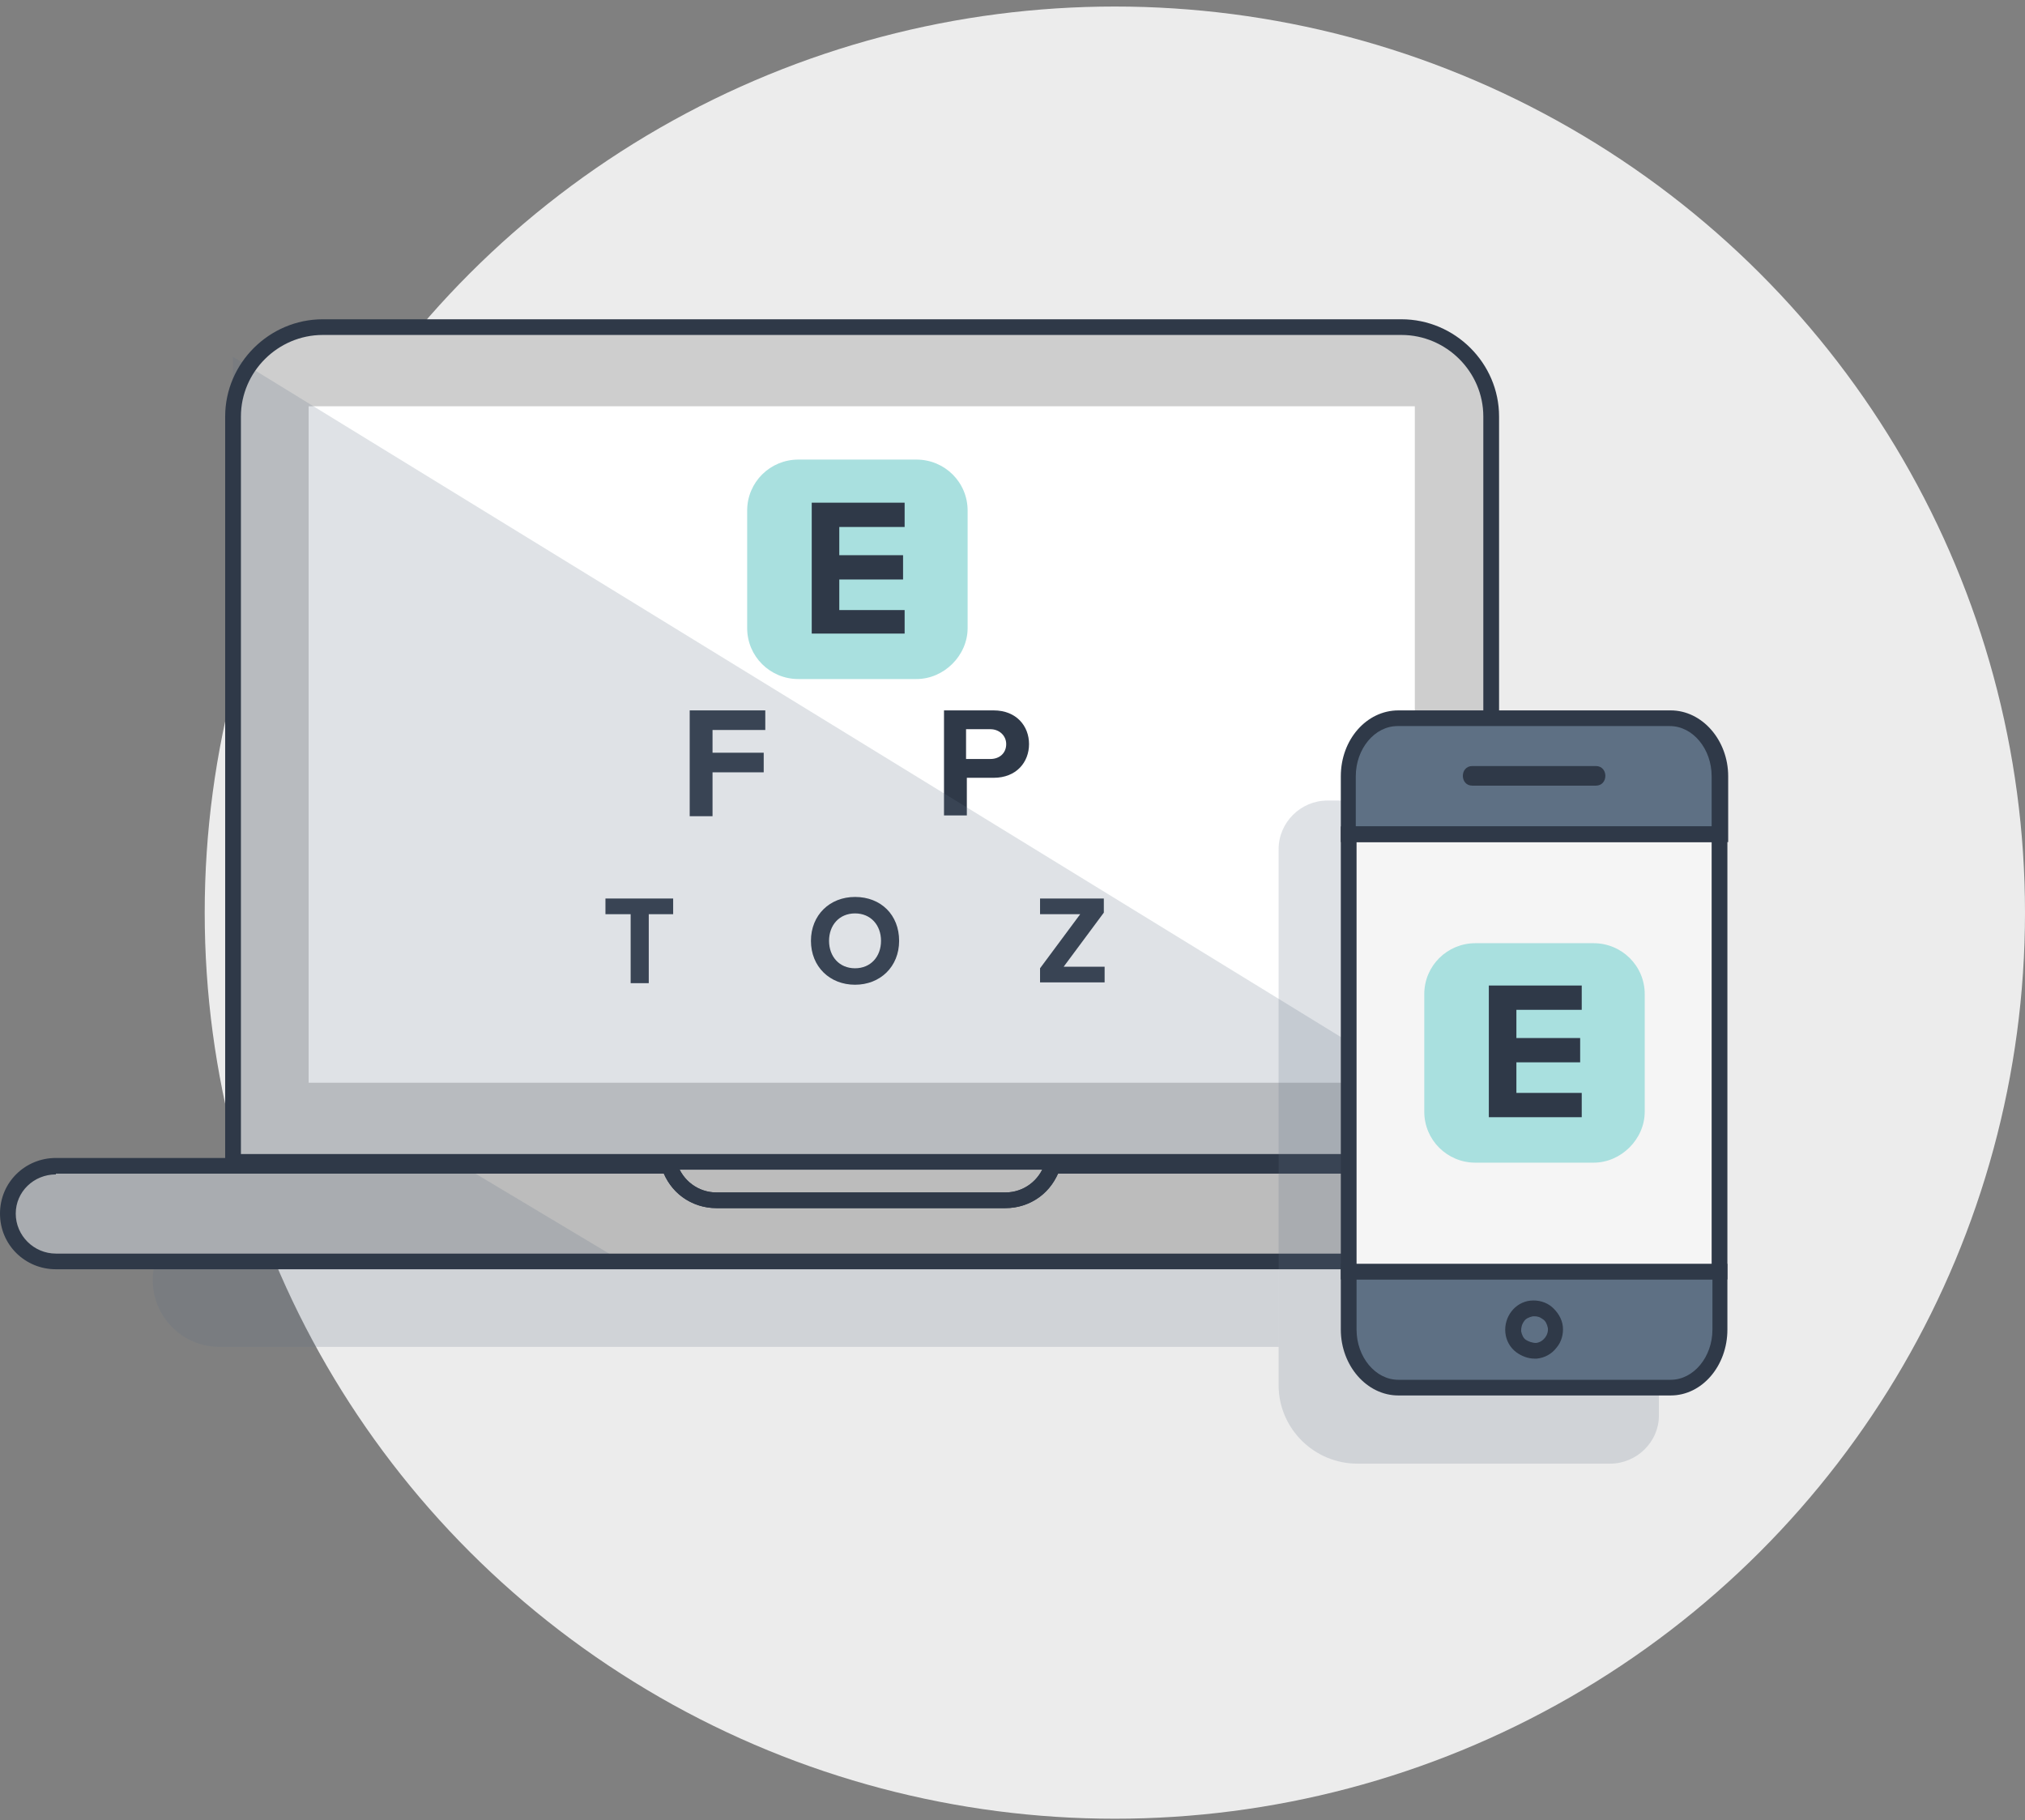 <?xml version="1.0" encoding="UTF-8"?>
<svg width="257px" height="231px" viewBox="0 0 257 231" version="1.1" xmlns="http://www.w3.org/2000/svg" xmlns:xlink="http://www.w3.org/1999/xlink">
    <rect x="0" y="0" width="257" height="231" fill="#808080" stroke="none"/>
    <title>lensabl-opternative-icons-step-2</title>
    <g id="Page-1" stroke="none" stroke-width="1" fill="none" fill-rule="evenodd">
        <g id="Homepage-Update-(For-SEO)" transform="translate(-125, -3290)" fill-rule="nonzero">
            <g id="body" transform="translate(0, 750)">
                <g id="seo-additions" transform="translate(0, 2111)">
                    <g id="eye-exams" transform="translate(0, 380.153)">
                        <g id="lensabl-opternative-icons-step-2" transform="translate(125, 49.676)">
                            <ellipse id="Oval" fill="#ECECEC" cx="141.49" cy="115" rx="115.51" ry="115"></ellipse>
                            <g id="Group" opacity="0.2" transform="translate(19.385, 153.201)" fill="#5E7084">
                                <path d="M8.493,0 C3.897,0 -7.09990214e-15,3.78 -7.09990214e-15,8.456 C-7.09990214e-15,13.131 3.797,16.912 8.493,16.912 L142.889,16.912 L142.889,0 L8.493,0 Z" id="Path"></path>
                            </g>
                            <path d="M212.135,159.269 L6.195,159.269 C3.297,159.269 0.899,156.881 0.899,153.997 L0.899,152.504 C0.899,149.619 3.297,147.232 6.195,147.232 L212.135,147.232 C215.033,147.232 217.431,149.619 217.431,152.504 L217.431,153.997 C217.431,156.881 215.033,159.269 212.135,159.269 Z" id="Path" fill="#BCBCBC"></path>
                            <path d="M188.953,146.834 L188.953,52.228 C188.953,45.96 183.857,40.887 177.562,40.887 L40.668,40.887 C34.373,40.887 29.277,45.96 29.277,52.228 L29.277,146.834 L188.953,146.834 Z" id="Path" fill="#CECECE"></path>
                            <polygon id="Path" fill="#FFFFFF" points="179.56 136.587 109.415 136.587 39.17 136.587 39.17 50.735 179.56 50.735"></polygon>
                            <path d="M116.309,85.355 L101.321,85.355 C97.724,85.355 94.826,82.47 94.826,78.888 L94.826,63.966 C94.826,60.385 97.724,57.5 101.321,57.5 L116.309,57.5 C119.907,57.5 122.804,60.385 122.804,63.966 L122.804,78.888 C122.804,82.37 119.807,85.355 116.309,85.355 Z" id="Path" fill="#A9E0DF"></path>
                            <g id="Group" transform="translate(76.84, 62.971)" fill="#2F3948">
                                <polygon id="Path" points="26.18 -1.4137096e-14 37.97 -1.4137096e-14 37.97 3.084 29.677 3.084 29.677 6.665 37.771 6.665 37.771 9.749 29.677 9.749 29.677 13.629 37.97 13.629 37.97 16.613 26.18 16.613"></polygon>
                                <g transform="translate(10.692, 26.362)">
                                    <polygon id="Path" points="0.1 0 9.593 0 9.593 2.487 2.898 2.487 2.898 5.372 9.393 5.372 9.393 7.859 2.898 7.859 2.898 13.43 0 13.43 0 0"></polygon>
                                    <path d="M32.275,0 L38.57,0 C41.468,0 43.066,1.99 43.066,4.278 C43.066,6.566 41.468,8.555 38.57,8.555 L35.173,8.555 L35.173,13.33 L32.275,13.33 L32.275,0 L32.275,0 Z M38.17,2.388 L35.073,2.388 L35.073,6.168 L38.17,6.168 C39.269,6.168 40.169,5.471 40.169,4.278 C40.169,3.183 39.269,2.388 38.17,2.388 Z" id="Shape"></path>
                                </g>
                                <g transform="translate(0, 50.039)">
                                    <polygon id="Path" points="3.198 2.189 -1.41998043e-14 2.189 -1.41998043e-14 0.199 8.593 0.199 8.593 2.189 5.496 2.189 5.496 10.943 3.198 10.943"></polygon>
                                    <path d="M31.675,0 C34.973,0 37.271,2.288 37.271,5.571 C37.271,8.854 34.873,11.142 31.675,11.142 C28.478,11.142 26.08,8.854 26.08,5.571 C26.08,2.288 28.478,0 31.675,0 Z M31.675,2.089 C29.677,2.089 28.378,3.581 28.378,5.571 C28.378,7.561 29.677,9.053 31.675,9.053 C33.674,9.053 34.973,7.561 34.973,5.571 C34.973,3.581 33.674,2.089 31.675,2.089 Z" id="Shape"></path>
                                    <polygon id="Path" points="55.157 9.053 60.253 2.189 55.157 2.189 55.157 0.199 63.251 0.199 63.251 1.99 58.155 8.854 63.351 8.854 63.351 10.843 55.157 10.843"></polygon>
                                </g>
                            </g>
                            <g id="Group" opacity="0.2" transform="translate(29.577, 44.468)" fill="#5E7084">
                                <g id="Path">
                                    <polygon points="-7.09990214e-15 1.4137096e-14 -7.09990214e-15 1.4137096e-14 -7.09990214e-15 101.471 80.437 101.471 160.975 101.471 165.271 101.471"></polygon>
                                </g>
                            </g>
                            <path d="M190.252,147.63 L28.578,147.63 L28.578,52.029 C28.578,45.264 34.173,39.693 40.968,39.693 L177.862,39.693 C184.656,39.693 190.252,45.264 190.252,52.029 L190.252,147.63 Z M30.576,145.64 L188.253,145.64 L188.253,52.029 C188.253,46.358 183.557,41.683 177.862,41.683 L40.968,41.683 C35.273,41.683 30.576,46.358 30.576,52.029 L30.576,145.64 Z" id="Shape" fill="#2F3948"></path>
                            <g id="Group" opacity="0.2" transform="translate(0.799, 147.232)" fill="#5E7084">
                                <g id="Path">
                                    <path d="M6.095,0 C2.798,0 3.54995107e-15,2.686 3.54995107e-15,6.068 L3.54995107e-15,6.068 C3.54995107e-15,9.351 2.698,12.137 6.095,12.137 L78.339,12.137 L58.055,0 L6.095,0 Z"></path>
                                </g>
                            </g>
                            <g id="Group" transform="translate(0, 146.138)" fill="#2F3948">
                                <path d="M211.535,14.126 L7.094,14.126 C3.198,14.126 0,11.042 0,7.063 C0,3.084 3.198,0 7.094,0 L85.733,0 L85.933,0.696 C86.633,2.885 88.631,4.377 90.929,4.377 L127.601,4.377 C129.899,4.377 131.897,2.885 132.597,0.696 L132.797,0 L211.435,0 C215.332,0 218.53,3.183 218.53,7.063 C218.53,10.943 215.432,14.126 211.535,14.126 Z M7.094,2.089 C4.297,2.089 1.998,4.278 1.998,7.063 C1.998,9.849 4.297,12.137 7.094,12.137 L211.535,12.137 C214.333,12.137 216.631,9.849 216.631,7.063 C216.631,4.278 214.333,1.99 211.535,1.99 L134.295,1.99 C133.096,4.576 130.598,6.367 127.601,6.367 L90.929,6.367 C88.031,6.367 85.434,4.676 84.234,1.99 L7.094,1.99 L7.094,2.089 Z" id="Shape"></path>
                                <path d="M127.601,6.367 L90.929,6.367 C87.732,6.367 84.934,4.377 84.035,1.293 L85.933,0.696 C86.633,2.885 88.631,4.377 90.929,4.377 L127.601,4.377 C129.899,4.377 131.897,2.885 132.597,0.696 L134.495,1.293 C133.596,4.377 130.798,6.367 127.601,6.367 Z" id="Path"></path>
                            </g>
                            <g id="Group" opacity="0.2" transform="translate(162.274, 100.774)" fill="#5E7084">
                                <path d="M42.067,84.161 L9.992,84.161 C4.497,84.161 -2.83996086e-14,79.684 -2.83996086e-14,74.213 L-2.83996086e-14,6.168 C-2.83996086e-14,2.785 2.798,2.82741919e-14 6.195,2.82741919e-14 L42.067,2.82741919e-14 C45.465,2.82741919e-14 48.262,2.785 48.262,6.168 L48.262,78.093 C48.262,81.375 45.465,84.161 42.067,84.161 Z" id="Path"></path>
                            </g>
                            <g id="Group" transform="translate(170.168, 89.334)">
                                <path d="M0.999,71.228 L0.999,78.59 C0.999,82.669 3.797,85.952 7.294,85.952 L41.867,85.952 C45.365,85.952 48.163,82.669 48.163,78.59 L48.163,71.228 L0.999,71.228 Z" id="Path" fill="#5E7084"></path>
                                <path d="M41.867,86.946 L7.294,86.946 C3.297,86.946 2.83996086e-14,83.166 2.83996086e-14,78.59 L2.83996086e-14,70.234 L49.062,70.234 L49.062,78.59 C49.062,83.166 45.864,86.946 41.867,86.946 Z M1.998,72.223 L1.998,78.59 C1.998,82.072 4.397,84.957 7.294,84.957 L41.867,84.957 C44.765,84.957 47.163,82.072 47.163,78.59 L47.163,72.223 L1.998,72.223 Z" id="Shape" fill="#2F3948"></path>
                                <path d="M48.063,8.356 C48.063,4.278 45.265,0.995 41.767,0.995 L7.194,0.995 C3.697,0.995 0.899,4.278 0.899,8.356 L0.899,15.718 L47.963,15.718 L47.963,8.356 L48.063,8.356 Z" id="Path" fill="#5E7084"></path>
                                <rect id="Rectangle" fill="#F5F5F5" x="0.999" y="15.718" width="47.063" height="55.51"></rect>
                                <path d="M16.687,9.55 C21.883,9.55 27.179,9.55 32.375,9.55 C33.974,9.55 33.974,7.063 32.375,7.063 C27.179,7.063 21.883,7.063 16.687,7.063 C15.088,7.063 15.088,9.55 16.687,9.55 L16.687,9.55 Z" id="Path" fill="#2F3948"></path>
                                <path d="M49.062,16.713 L5.67992171e-14,16.713 L5.67992171e-14,8.356 C5.67992171e-14,3.681 3.297,-1.4137096e-14 7.294,-1.4137096e-14 L41.867,-1.4137096e-14 C45.864,-1.4137096e-14 49.162,3.78 49.162,8.356 L49.162,16.713 L49.062,16.713 Z M1.998,14.723 L47.063,14.723 L47.063,8.356 C47.063,4.875 44.665,1.99 41.767,1.99 L7.194,1.99 C4.297,1.99 1.899,4.875 1.899,8.356 L1.899,14.723 L1.998,14.723 Z" id="Shape" fill="#2F3948"></path>
                                <path d="M49.062,72.223 L5.67992171e-14,72.223 L5.67992171e-14,14.723 L49.062,14.723 L49.062,72.223 Z M1.998,70.234 L47.063,70.234 L47.063,16.713 L1.998,16.713 L1.998,70.234 Z" id="Shape" fill="#2F3948"></path>
                                <path d="M32.075,57.401 L17.087,57.401 C13.49,57.401 10.592,54.516 10.592,50.934 L10.592,36.012 C10.592,32.431 13.49,29.546 17.087,29.546 L32.075,29.546 C35.672,29.546 38.57,32.431 38.57,36.012 L38.57,50.934 C38.57,54.416 35.572,57.401 32.075,57.401 Z" id="Path" fill="#A9E0DF"></path>
                                <polygon id="Path" fill="#2F3948" points="18.785 34.918 30.576 34.918 30.576 38.002 22.283 38.002 22.283 41.583 30.376 41.583 30.376 44.667 22.283 44.667 22.283 48.547 30.576 48.547 30.576 51.631 18.785 51.631"></polygon>
                            </g>
                            <path d="M194.748,171.605 C193.949,171.605 193.15,171.306 192.45,170.809 C191.651,170.212 191.151,169.317 191.051,168.322 C190.851,166.332 192.25,164.442 194.249,164.243 C195.248,164.144 196.247,164.442 196.947,165.039 C197.646,165.636 198.246,166.531 198.346,167.526 L198.346,167.526 C198.446,168.521 198.146,169.516 197.546,170.212 C196.947,171.008 196.047,171.505 195.048,171.605 C195.048,171.605 194.848,171.605 194.748,171.605 Z M194.748,166.233 C194.649,166.233 194.649,166.233 194.549,166.233 C194.049,166.332 193.649,166.531 193.449,166.83 C193.15,167.228 193.05,167.625 193.05,168.123 C193.15,168.62 193.35,169.018 193.649,169.217 C193.949,169.416 194.449,169.615 194.948,169.615 C195.848,169.516 196.547,168.62 196.447,167.725 L196.447,167.725 C196.347,167.228 196.147,166.83 195.848,166.631 C195.448,166.332 195.148,166.233 194.748,166.233 Z" id="Shape" fill="#2F3948"></path>
                        </g>
                    </g>
                </g>
            </g>
        </g>
    </g>
</svg>